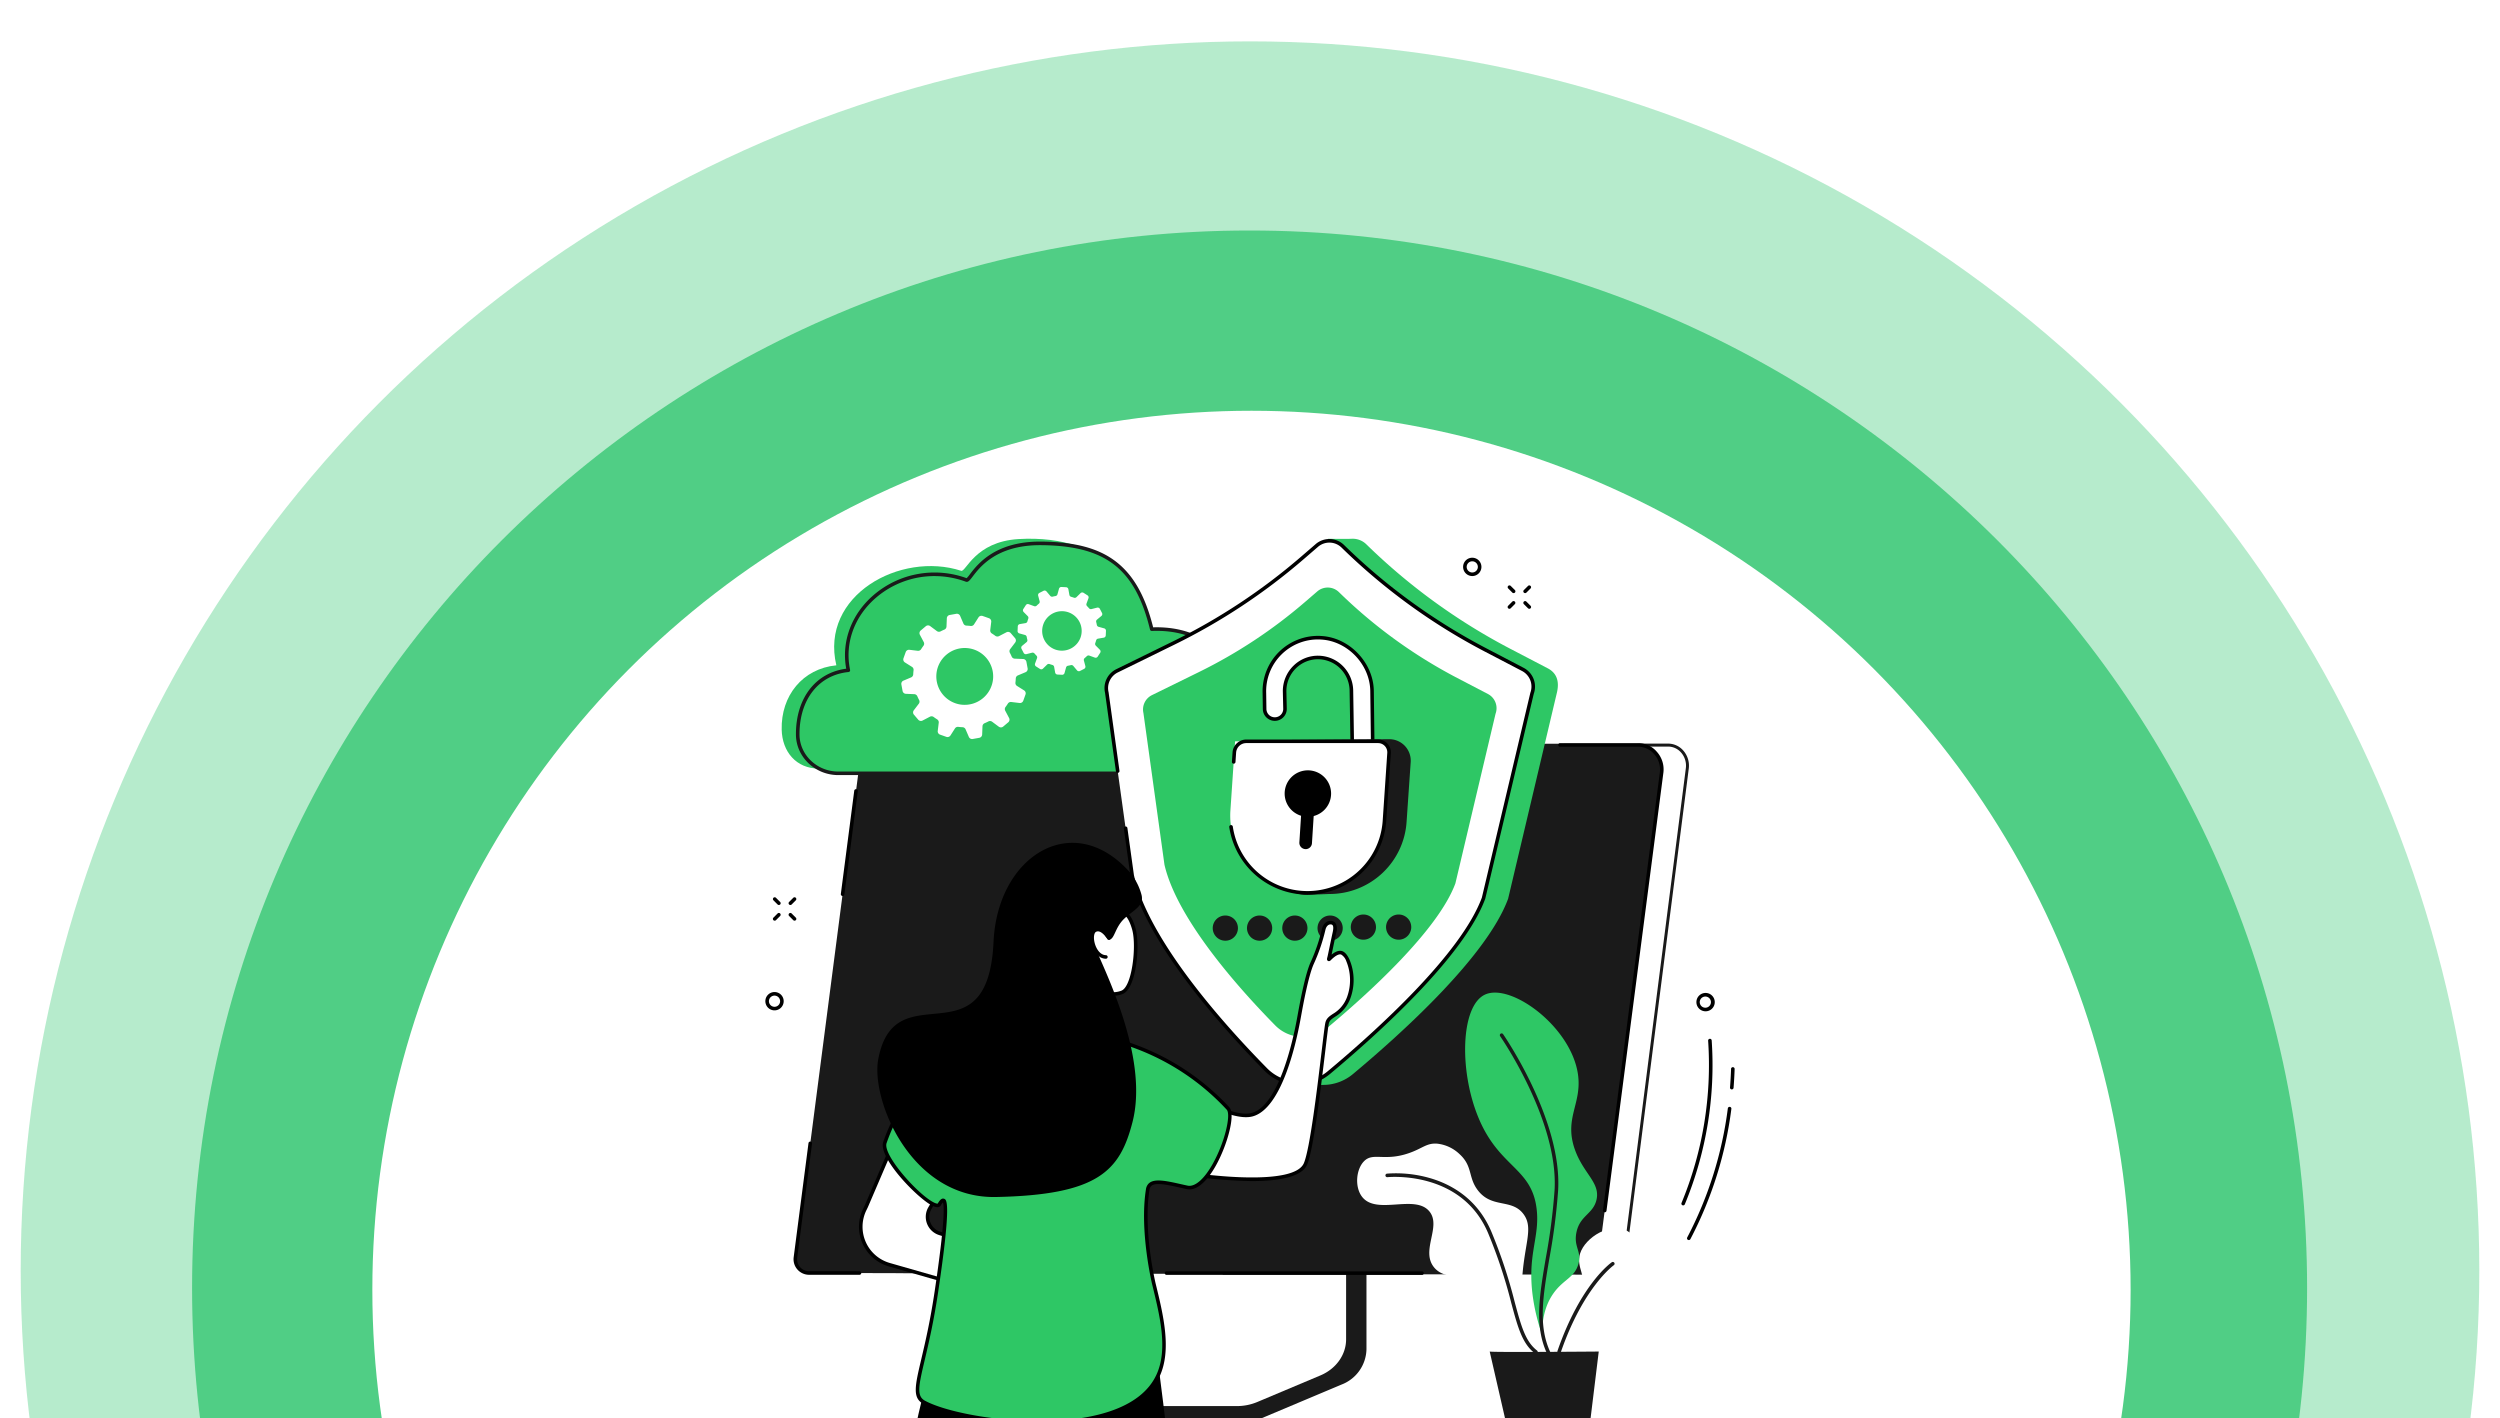 <?xml version="1.0" encoding="utf-8"?>
<svg xmlns="http://www.w3.org/2000/svg" xmlns:xlink="http://www.w3.org/1999/xlink" width="846" height="480" viewBox="0 0 846 480"><defs><clipPath id="a"><rect width="846" height="480" transform="translate(718 136)" fill="#fff" stroke="#707070" stroke-width="1"/></clipPath><filter id="b" x="20" y="33" width="805.719" height="805.719" filterUnits="userSpaceOnUse"><feOffset dy="6" input="SourceAlpha"/><feGaussianBlur stdDeviation="15" result="c"/><feFlood flood-opacity="0.161"/><feComposite operator="in" in2="c"/><feComposite in="SourceGraphic"/></filter><filter id="d" x="81" y="94" width="685" height="685" filterUnits="userSpaceOnUse"><feOffset dy="6" input="SourceAlpha"/><feGaussianBlur stdDeviation="15" result="e"/><feFlood flood-opacity="0.161"/><feComposite operator="in" in2="e"/><feComposite in="SourceGraphic"/></filter><clipPath id="f"><rect width="328" height="298" transform="translate(977 318)" fill="#fff"/></clipPath></defs><g transform="translate(-718 -136)" clip-path="url(#a)"><g transform="translate(786.08 199.212)"><circle cx="416" cy="416" r="416" transform="translate(-61.08 -49.212)" fill="#0dba55" opacity="0.3"/><g transform="matrix(1, 0, 0, 1, -68.08, -63.21)" filter="url(#b)"><path d="M357.86,0c197.64,0,357.86,160.219,357.86,357.86S555.5,715.719,357.86,715.719,0,555.5,0,357.86,160.219,0,357.86,0Z" transform="translate(65 72)" fill="#0dba55" opacity="0.6"/></g><g transform="matrix(1, 0, 0, 1, -68.08, -63.21)" filter="url(#d)"><circle cx="297.5" cy="297.5" r="297.5" transform="translate(126 133)" fill="#fff"/></g></g><g clip-path="url(#f)"><g transform="translate(974.65 318.227)"><path d="M171.623,253.225a.6.6,0,0,1-.016-1.208l2.138-.057a.6.6,0,1,1,.032,1.207l-2.138.057h-.016" transform="translate(-101.963 -150.485)"/><path d="M191.677,252.7a.6.6,0,0,1-.016-1.208l2.138-.057h.016a.6.6,0,0,1,.015,1.208l-2.138.057h-.016" transform="translate(-113.941 -150.169)"/><path d="M184.556,262.484a.6.6,0,0,1-.6-.588l-.056-2.138a.6.6,0,0,1,1.208-.032l.057,2.138a.6.6,0,0,1-.588.62h-.016" transform="translate(-109.654 -154.772)"/><path d="M184.025,242.43a.6.6,0,0,1-.6-.588l-.056-2.138a.6.6,0,0,1,1.208-.032l.057,2.138a.6.6,0,0,1-.588.62h-.017" transform="translate(-109.336 -142.793)"/><path d="M363.184,548.311l-62.04.389c-.4,0-.534.373-.534.732v52.784c0,5.054-35.25,18.184-35.593,17.516l-.043,5.586a2.039,2.039,0,0,0,2.078,1.963h52.808a18.181,18.181,0,0,0,6.983-1.455l28.6-12.043a13.112,13.112,0,0,0,8.4-11.9V549.043a.7.7,0,0,0-.654-.732" transform="translate(-158.08 -327.489)" fill="#1a1a1a"/><path d="M295.366,541.061v52.8c0,5.2-3.349,9.947-8.612,12.193l-19.293,8.235a1.157,1.157,0,0,0,.566,2.227h53.009a17.8,17.8,0,0,0,6.894-1.379l21.376-9c5.3-2.232,8.684-6.993,8.684-12.223V541.061a.417.417,0,0,0-.439-.391H295.8a.417.417,0,0,0-.439.391" transform="translate(-159.119 -322.925)" fill="#fff"/><path d="M318.657,352.8h0l-12.665-.027-255.668-.558,22.964-178.9h.439l264.3-.24a6.82,6.82,0,0,1,5.174,2.371,7.711,7.711,0,0,1,1.841,6.078l-21.329,166.69A5.181,5.181,0,0,1,318.657,352.8Zm-267.2-1.583,267.2.583a4.179,4.179,0,0,0,4.064-3.718L344.051,181.4a6.711,6.711,0,0,0-1.6-5.29,5.833,5.833,0,0,0-4.423-2.032l-263.862.239Z" transform="translate(-30.213 -103.666)" fill="#1a1a1a"/><path d="M315.967,173.477c4.6,0,8.341,4.633,7.752,9.208L302.237,348.1a4.656,4.656,0,0,1-4.614,4.067l-2.014.077-260.4-.077a4.661,4.661,0,0,1-4.614-5.262L52.508,178.126c.3-2.326,2.088-4.649,4.427-4.649Z" transform="translate(-18.065 -103.608)" fill="#1a1a1a"/><path d="M69.39,246.771a.584.584,0,0,1-.079-.005.6.6,0,0,1-.521-.677l4.537-34.941a.6.6,0,1,1,1.2.156l-4.537,34.94a.6.6,0,0,1-.6.526" transform="translate(-40.9 -125.794)"/><path d="M51.369,551.823h0l-17.055-.005a5.264,5.264,0,0,1-5.213-5.943l5.014-38.613a.6.6,0,0,1,1.2.155L30.3,546.031a4.056,4.056,0,0,0,4.015,4.579l17.056.005a.6.6,0,0,1,0,1.208" transform="translate(-17.171 -302.657)"/><path d="M428.015,617h0l-86.451-.026a.6.6,0,0,1,0-1.208l86.451.026a.6.6,0,1,1,0,1.208" transform="translate(-203.465 -367.78)"/><path d="M687.355,330.729a.575.575,0,0,1-.079-.005.6.6,0,0,1-.521-.677l19.265-148.336a7.807,7.807,0,0,0-1.947-6.032,7.023,7.023,0,0,0-5.207-2.494H672.23a.6.6,0,1,1,0-1.208h26.637a8.229,8.229,0,0,1,6.114,2.9,8.908,8.908,0,0,1,2.237,6.984L687.953,330.2a.6.6,0,0,1-.6.526" transform="translate(-400.965 -102.712)"/><path d="M669.381,618.165c-4.232-7.566-3.706-11.112-2.5-12.952,2.15-3.277,6.958-1.895,9.089-5.453,2.192-3.66-1.78-6.984-.3-11.675,1.747-5.549,10.417-10.782,15.982-7.639,4.759,2.688,6.011,10.8,3.181,15-3.141,4.653-10.062,2.621-12.012,6.956-1.793,3.989,3.139,7.766,1.559,11.449-.906,2.113-4.067,4.454-15,4.317" transform="translate(-397.617 -346.117)" fill="#fff"/><path d="M671.492,638.814a.6.6,0,0,1-.571-.8C678.692,615.564,688.868,608.3,689.3,608a.6.6,0,0,1,.69.992c-.1.072-10.3,7.385-17.924,29.415a.6.6,0,0,1-.571.407" transform="translate(-400.524 -363.076)" fill="#1a1a1a"/><path d="M619.422,497.334c-.045-7.067,1.978-11.368,3.836-13.992,3.388-4.785,7.142-5.278,8.435-9.9,1.221-4.368-1.637-5.69-.679-10.608,1.14-5.857,5.635-6.26,6.794-11.083,1.409-5.868-4.391-8.838-7.3-17.078-3.768-10.66,2.479-15.484,1.05-25.439-2.318-16.158-22.733-31.049-31.465-26.99-8.234,3.827-8.833,25.785-2.179,41.738,7.092,17.005,18.078,16.76,19.675,30.974,1.1,9.822-3.509,15.58-1.136,30.675a65.332,65.332,0,0,0,2.973,11.7" transform="translate(-354.222 -227.897)" fill="#2ec765"/><path d="M639.011,524.422a.6.6,0,0,1-.549-.352c-4.252-9.283-2.529-19.444-.347-32.308a206.956,206.956,0,0,0,2.946-22.83c1.4-23.468-18.211-51.866-18.409-52.15a.6.6,0,0,1,.991-.691c.2.288,20.047,29.031,18.624,52.913a207.864,207.864,0,0,1-2.96,22.96c-2.147,12.66-3.843,22.659.253,31.6a.6.6,0,0,1-.549.856" transform="translate(-371.649 -248.362)" fill="#1a1a1a"/><path d="M560.031,574.829a76.9,76.9,0,0,1-1.617-19.107c.542-13.021,4.159-18.563.525-23.43-4.005-5.364-10.747-1.772-15.522-8.154-3.255-4.351-1.624-8.028-6.095-12.122a12.977,12.977,0,0,0-7.539-3.556c-3.631-.281-4.914,1.563-9.546,3.179-8.393,2.929-12.135-.351-15.222,2.729-2.732,2.727-3.277,8.767-.671,12.1,4.908,6.275,17.889-1.032,22.76,4.919,4.16,5.082-3.011,13.219,1.542,18.884,4.1,5.1,12.314,1.475,15.679,6.817,2.573,4.084-1.03,8.107,1.355,12.365,2.487,4.441,9.334,5.291,14.349,5.379" transform="translate(-300.042 -303.669)" fill="#fff"/><path d="M577.339,594.437a.606.606,0,0,1-.369-.126c-4.287-3.315-5.764-8.807-8-17.12a167.876,167.876,0,0,0-7.833-23.6c-9.073-21.373-33.814-18.916-34.062-18.889a.6.6,0,1,1-.133-1.2A41.231,41.231,0,0,1,541,534.881c6.974,1.914,16.32,6.632,21.246,18.236a168.838,168.838,0,0,1,7.887,23.76c2.172,8.076,3.607,13.411,7.573,16.478a.6.6,0,0,1-.37,1.082" transform="translate(-314.228 -318.57)" fill="#1a1a1a"/><path d="M614.03,683.173c.7.313,36.9,0,36.9,0l-4.52,36.942a12.005,12.005,0,0,1-23.621,1.216Z" transform="translate(-366.564 -408.039)" fill="#1a1a1a"/><path d="M629.718,55.18a.6.6,0,0,1-.427-1.031l1.4-1.405a.6.6,0,1,1,.854.854L630.146,55a.6.6,0,0,1-.427.177" transform="translate(-375.573 -31.391)"/><path d="M642.9,42a.6.6,0,0,1-.427-1.031l1.405-1.4a.6.6,0,0,1,.855.854l-1.405,1.405A.6.6,0,0,1,642.9,42" transform="translate(-383.445 -23.519)"/><path d="M644.3,55.18a.6.6,0,0,1-.427-.177L642.47,53.6a.6.6,0,0,1,.854-.854l1.405,1.405a.6.6,0,0,1-.427,1.031" transform="translate(-383.445 -31.391)"/><path d="M631.122,42a.6.6,0,0,1-.427-.177l-1.4-1.405a.6.6,0,0,1,.854-.854l1.405,1.4A.6.6,0,0,1,631.122,42" transform="translate(-375.573 -23.519)"/><path d="M12.327,317.25a.6.6,0,0,1-.427-1.031l1.405-1.405a.6.6,0,1,1,.854.854l-1.4,1.405a.6.6,0,0,1-.427.177" transform="translate(-6.818 -187.92)"/><path d="M25.507,304.07a.6.6,0,0,1-.427-1.031l1.405-1.405a.6.6,0,1,1,.854.854l-1.4,1.405a.6.6,0,0,1-.427.177" transform="translate(-14.69 -180.048)"/><path d="M26.912,317.25a.6.6,0,0,1-.427-.177l-1.405-1.405a.6.6,0,0,1,.854-.854l1.405,1.405a.6.6,0,0,1-.427,1.031" transform="translate(-14.691 -187.92)"/><path d="M13.732,304.07a.6.6,0,0,1-.427-.177l-1.4-1.405a.6.6,0,1,1,.854-.854l1.405,1.405a.6.6,0,0,1-.427,1.031" transform="translate(-6.818 -180.048)"/><path d="M594.779,22.349a3.1,3.1,0,1,1,3.1-3.1,3.1,3.1,0,0,1-3.1,3.1m0-4.99a1.891,1.891,0,1,0,1.891,1.891,1.893,1.893,0,0,0-1.891-1.891" transform="translate(-353.214 -9.641)"/><path d="M8.475,387.3a3.1,3.1,0,1,1,3.1-3.1,3.1,3.1,0,0,1-3.1,3.1m0-4.99a1.891,1.891,0,1,0,1.891,1.89,1.892,1.892,0,0,0-1.891-1.89" transform="translate(-3.027 -227.62)"/><path d="M790.639,388.082a3.106,3.106,0,1,1,.16,0c-.053,0-.107,0-.16,0m.005-4.99-.1,0a1.89,1.89,0,0,0-1.793,1.983h0a1.891,1.891,0,1,0,1.889-1.986" transform="translate(-470.201 -228.085)"/><path d="M780.438,522.642a.6.6,0,0,1-.534-.886,129.38,129.38,0,0,0,13.738-43.669.6.6,0,0,1,1.2.157,130.589,130.589,0,0,1-13.867,44.076.6.6,0,0,1-.535.323" transform="translate(-465.595 -285.232)"/><path d="M816.561,451.752l-.048,0a.6.6,0,0,1-.555-.65c.164-2.079.284-4.2.355-6.3a.6.6,0,1,1,1.207.041c-.072,2.116-.193,4.253-.358,6.35a.6.6,0,0,1-.6.557" transform="translate(-487.171 -265.318)"/><path d="M775.709,476.763a.6.6,0,0,1-.557-.837,121.922,121.922,0,0,0,9-54.9.6.6,0,0,1,.566-.639.594.594,0,0,1,.64.567,123.118,123.118,0,0,1-9.092,55.435.6.6,0,0,1-.558.371" transform="translate(-462.77 -251.083)"/><path d="M173.315,61.289c0-11.627-5.323-28.94-30.961-27.888C143.8,18.676,129.768-1.559,99.2.291c-14.754.893-17.779,11.246-19.379,10.728C59.243,4.36,31.985,19.336,37.579,43.013c-11.434,1.128-18.76,10.3-18.494,21.771.173,7.45,4.906,13.181,12.582,13.181H156.06c9.276,0,17.011-7.114,17.248-16.117q.007-.278.007-.559" transform="translate(-11.212 -0.097)" fill="#2ec765"/><path d="M184.978,65.647c0-11.329-7.507-33.556-32.61-32.531C146.918,10.78,135.4,4.247,114.892,4.081c-20.026-.162-23.711,12.96-25.253,12.392C68.095,8.543,45.319,26.2,49.7,47.02c-11.2,1.1-17.134,10.52-17.134,21.627,0,.05,0,.1,0,.15a13.481,13.481,0,0,0,13.726,13.1h121.8c9.082,0,16.656-6.932,16.888-15.7q.007-.271.007-.544" transform="translate(-19.265 -2.431)" fill="#2ec765"/><path d="M167.189,81.6H45.393c-7.848,0-14.276-6.145-14.33-13.7V67.75c0-12.191,6.655-20.811,17.019-22.152-1.681-9.155,1.741-18.416,9.233-24.891a31.665,31.665,0,0,1,31.513-5.742,10.185,10.185,0,0,0,1.1-1.316c2.53-3.322,8.431-11.069,23.709-11.069l.369,0c11.059.089,18.918,2.1,24.734,6.318,6.268,4.55,10.471,11.77,13.207,22.7,9.023-.263,16.52,2.409,22.291,7.949,7.716,7.408,10.454,18.207,10.454,25.2q0,.281-.007.56C184.443,74.295,176.6,81.6,167.189,81.6M77.953,14.256A30.335,30.335,0,0,0,58.1,21.621C50.772,27.957,47.515,37.071,49.392,46a.605.605,0,0,1-.532.726c-10.077.989-16.588,9.242-16.588,21.025V67.9c.049,6.89,5.936,12.5,13.122,12.5h121.8c8.759,0,16.064-6.781,16.284-15.115q.007-.263.007-.528c0-6.759-2.641-17.188-10.083-24.332-5.629-5.4-13-7.961-21.9-7.6a.607.607,0,0,1-.612-.46c-5.04-20.653-15.039-28.4-36.895-28.573l-.356,0c-14.686,0-20.329,7.413-22.751,10.593-1.008,1.323-1.563,2.054-2.349,1.763a30.637,30.637,0,0,0-10.583-1.888" transform="translate(-18.37 -1.535)" fill="#1a1a1a"/><path d="M313.681,44.5,333.038,35A205.754,205.754,0,0,0,376.773,6.093l.95-5.884s6.563.072,7.967-.008a6.584,6.584,0,0,1,4.991,1.871,205.765,205.765,0,0,0,48.727,35.36l12.656,6.6c2.941,1.534,4.023,4.239,3.138,8.127l-16.541,69.871c-7.2,19.547-36.194,45.7-52.516,59.321a15.742,15.742,0,0,1-10.208,3.664c-1.6-.01-8.236.2-8.236.2a21.616,21.616,0,0,0-3.262-4.682c-14.667-14.9-40.4-43.589-45.619-66.179L310.161,51.9a6.6,6.6,0,0,1,3.52-7.4" transform="translate(-184.968 -0.108)" fill="#2ec765"/><path d="M295.52,45.943l19.206-9.426A204.167,204.167,0,0,0,358.121,7.835l4.948-4.268a6.543,6.543,0,0,1,8.851.278A204.151,204.151,0,0,0,420.268,38.93l12.557,6.553a6.543,6.543,0,0,1,3.113,8.063l-16.412,69.328c-7.143,19.4-36.222,45.593-52.417,59.1a15.684,15.684,0,0,1-21.228-1.056c-14.553-14.786-40.087-43.25-45.263-65.664L292.027,53.29a6.544,6.544,0,0,1,3.493-7.347" transform="translate(-174.138 -1.176)" fill="#fff"/><path d="M325.75,77.6l15.9-7.805a169.077,169.077,0,0,0,35.93-23.746l4.1-3.534a5.418,5.418,0,0,1,7.328.23A169.062,169.062,0,0,0,429.037,71.8l10.4,5.425a5.419,5.419,0,0,1,2.578,6.676l-13.589,57.4c-5.914,16.059-29.991,37.749-43.4,48.935a12.986,12.986,0,0,1-17.577-.873c-12.049-12.243-33.19-35.809-37.476-54.368l-7.114-51.307A5.419,5.419,0,0,1,325.75,77.6" transform="translate(-192.569 -24.602)" fill="#2ec765"/><path d="M356.19,185.265a16.3,16.3,0,0,1-11.639-4.838c-14.732-14.968-40.222-43.441-45.421-65.952q-.006-.027-.01-.053L296.9,98.4a.6.6,0,0,1,1.2-.166l2.217,15.992c5.145,22.218,30.462,50.478,45.1,65.351a15.169,15.169,0,0,0,20.41,1.015c16.467-13.737,45.138-39.637,52.224-58.815l16.4-69.291a.6.6,0,0,1,.021-.07,5.954,5.954,0,0,0-2.827-7.319l-12.557-6.552A204.621,204.621,0,0,1,370.6,3.36a5.9,5.9,0,0,0-8.034-.253l-4.948,4.268a204.885,204.885,0,0,1-43.523,28.766l-19.206,9.426a5.916,5.916,0,0,0-3.17,6.669q.006.027.01.053l3.687,26.591a.6.6,0,0,1-1.2.166l-3.683-26.565a7.119,7.119,0,0,1,3.821-8l19.206-9.426a203.69,203.69,0,0,0,43.267-28.6l4.948-4.268a7.1,7.1,0,0,1,9.668.3,203.412,203.412,0,0,0,48.2,34.98L432.2,44.029a7.165,7.165,0,0,1,3.414,8.773l-16.4,69.293a.53.53,0,0,1-.021.069c-7.161,19.445-36.027,45.536-52.6,59.358a16.2,16.2,0,0,1-10.406,3.743" transform="translate(-173.238 -0.258)"/><path d="M454.415,119.5l-.293-18.387a11.3,11.3,0,1,0-22.6.521l.13,5.7a3.448,3.448,0,1,1-6.9.129l-.079-5.417a18.146,18.146,0,0,1,19.032-18.712v.009a18.685,18.685,0,0,1,17.4,17.864l.232,18.569Z" transform="translate(-253.465 -49.762)" fill="#fff"/><path d="M460.444,119.492h-.025l-6.925-.282a.6.6,0,0,1-.58-.594l-.293-18.387a10.752,10.752,0,0,0-10.2-10.483,10.6,10.6,0,0,0-7.95,3.039,10.8,10.8,0,0,0-3.239,7.942l.13,5.706a4.054,4.054,0,0,1-4.216,4.142,4.054,4.054,0,0,1-3.887-3.991l-.079-5.417a18.751,18.751,0,0,1,19.66-19.325.648.648,0,0,1,.108.014c9.476.446,17.647,8.87,17.871,18.449l.232,18.576a.6.6,0,0,1-.6.612m-6.33-1.467,5.718.232-.224-17.932c-.21-9-7.912-16.907-16.82-17.268a.648.648,0,0,1-.1-.013,17.54,17.54,0,0,0-18.3,18.1l.079,5.423a2.844,2.844,0,0,0,4.838,1.987,2.814,2.814,0,0,0,.85-2.093l-.13-5.705a12,12,0,0,1,3.6-8.832,11.771,11.771,0,0,1,8.85-3.382,11.965,11.965,0,0,1,11.357,11.666Z" transform="translate(-252.568 -48.867)"/><path d="M439.33,221l-7.756.306c-10.74-.268-20.234-13.1-19.215-28.191l1.63-24.134,45.649-.366a7.274,7.274,0,0,1,7.166,7.638L465.4,196.631A26.124,26.124,0,0,1,439.33,221" transform="translate(-246.065 -100.701)" fill="#1a1a1a"/><path d="M422.128,221.693h0a26.124,26.124,0,0,1-26.065-27.886l1.581-23.4h48.265a3.835,3.835,0,0,1,3.827,4.094l-1.543,22.826a26.124,26.124,0,0,1-26.065,24.363" transform="translate(-236.341 -101.776)" fill="#fff"/><path d="M421.635,221.4a26.857,26.857,0,0,1-26.452-22.845.6.6,0,1,1,1.2-.174,25.524,25.524,0,0,0,50.718-1.989l1.551-22.946a3.119,3.119,0,0,0-3.112-3.329H400.931a3.449,3.449,0,0,0-3.431,3.208l-.216,3.2a.6.6,0,1,1-1.205-.082l.216-3.2a4.66,4.66,0,0,1,4.636-4.334h44.606a4.328,4.328,0,0,1,4.318,4.619L448.3,196.475A26.8,26.8,0,0,1,421.635,221.4" transform="translate(-235.848 -100.881)"/><path d="M456.218,227.694h0a2.134,2.134,0,0,1-2.13-2.27l1.159-18.188a2.134,2.134,0,1,1,4.259.271L458.348,225.7a2.134,2.134,0,0,1-2.13,2" transform="translate(-271.032 -122.578)"/><path d="M457.445,202.654a7.857,7.857,0,1,1-7.857-7.857,7.856,7.856,0,0,1,7.857,7.857" transform="translate(-263.654 -116.342)"/><path d="M389.822,321.053a4.263,4.263,0,1,1-4.263-4.262,4.262,4.262,0,0,1,4.263,4.262" transform="translate(-227.557 -189.207)" fill="#1a1a1a"/><path d="M418.612,321.053a4.263,4.263,0,1,1-4.262-4.262,4.262,4.262,0,0,1,4.262,4.262" transform="translate(-244.753 -189.207)" fill="#1a1a1a"/><path d="M448.248,321.053a4.263,4.263,0,1,1-4.263-4.262,4.262,4.262,0,0,1,4.263,4.262" transform="translate(-262.454 -189.207)" fill="#1a1a1a"/><path d="M477.885,321.053a4.263,4.263,0,1,1-4.263-4.262,4.263,4.263,0,0,1,4.263,4.262" transform="translate(-280.155 -189.207)" fill="#1a1a1a"/><path d="M505.828,320.205a4.263,4.263,0,1,1-4.262-4.262,4.263,4.263,0,0,1,4.262,4.262" transform="translate(-296.845 -188.7)" fill="#1a1a1a"/><path d="M535.465,320.205a4.263,4.263,0,1,1-4.263-4.262,4.263,4.263,0,0,1,4.263,4.262" transform="translate(-314.547 -188.7)" fill="#1a1a1a"/><path d="M146.452,641.831c-7.219,10-12.156,24.884-16.272,44.957,16.136,17.953,57.024,26.8,88.653,29.407-2.245-26.707-6.887-60.6-6.887-60.6Z" transform="translate(-77.57 -383.346)"/><path d="M351.295,378.931s16.13,10.857,23.67,8.812c10.61-2.877,15.279-29.9,15.736-32.3s2.5-14.565,4.621-19.1a60.956,60.956,0,0,0,3.846-11.318c.385-1.618,1.487-2.4,2.58-2.235.96.146,1.6.9,1.057,3.312-.625,2.791-1.18,5.6-1.69,7.985-.161.752-.466,1.462.062.928,1.231-1.243,2.842-2.465,4.1-2.008,2.367.858,4.89,8.839,2.347,15.16s-6.607,5.61-7.31,8.587-4.369,40.729-7.3,47.64c-4.219,9.939-44.675,2.685-44.675,2.685Z" transform="translate(-207.871 -192.773)" fill="#fff"/><path d="M373.859,409.33a174.038,174.038,0,0,1-26.606-2.558l-.553-.1,3.121-29.7.833.561c.145.1,13.428,8.969,21.186,8.97a7.617,7.617,0,0,0,1.989-.24c9.178-2.49,13.986-24.75,15.241-31.514l.06-.32c.051-.269.123-.662.212-1.154.7-3.827,2.541-13.994,4.455-18.093a60.25,60.25,0,0,0,3.805-11.2c.432-1.811,1.773-2.913,3.258-2.692a1.921,1.921,0,0,1,1.361.806,4.169,4.169,0,0,1,.195,3.235c-.391,1.75-.751,3.486-1.1,5.165-.157.757-.31,1.494-.459,2.2,1.407-1.138,2.631-1.527,3.648-1.158,1.12.406,1.934,1.788,2.421,2.877a17.832,17.832,0,0,1,.281,13.076,12.183,12.183,0,0,1-5.2,6.25c-1.107.735-1.838,1.221-2.081,2.25-.2.826-.66,4.709-1.249,9.626-1.483,12.386-3.966,33.116-6.086,38.111-1.838,4.331-9.9,5.6-18.732,5.6m-25.84-3.65c11.518,2.005,40.208,5.238,43.46-2.424,2.053-4.837,4.523-25.461,6-37.783.617-5.148,1.062-8.867,1.273-9.76.353-1.495,1.389-2.182,2.589-2.979a10.985,10.985,0,0,0,4.749-5.694,16.794,16.794,0,0,0-.263-12.133,4.217,4.217,0,0,0-1.73-2.234c-.756-.277-2.02.406-3.466,1.865-.147.149-.537.544-1,.281s-.337-.759-.2-1.281c.039-.148.083-.313.118-.479.19-.886.385-1.829.588-2.808.35-1.683.71-3.424,1.1-5.183.333-1.489.135-2.074-.013-2.289a.713.713,0,0,0-.546-.293c-.852-.13-1.618.584-1.9,1.777a61.55,61.55,0,0,1-3.885,11.434c-1.848,3.957-3.674,14.012-4.361,17.8-.09.5-.162.892-.214,1.164l-.058.314c-1.65,8.893-6.523,29.859-16.113,32.459-6.8,1.846-19.873-6.126-23.331-8.348Z" transform="translate(-206.893 -191.878)"/><path d="M98.983,494.114,87.471,520.962c-.168.392-.361.773-.551,1.155a13.341,13.341,0,0,0,8.28,18.748l34.723,9.945.918-14.728-18.6-5.817a5.861,5.861,0,0,1-3.307-8.556l3.223-5.5Z" transform="translate(-50.899 -295.118)" fill="#fff"/><path d="M129.586,549.629,94.141,539.477a13.944,13.944,0,0,1-8.655-19.6l.054-.109c.173-.347.337-.676.482-1.015L98,490.818l13.966,23.42-3.4,5.808a5.256,5.256,0,0,0,2.966,7.674l19.05,5.958ZM98.177,493.473,87.132,519.231c-.159.371-.338.73-.511,1.078l-.054.108a12.736,12.736,0,0,0,7.906,17.9l34,9.738.842-13.505-18.146-5.675a6.464,6.464,0,0,1-3.647-9.438l3.042-5.192Z" transform="translate(-50.006 -293.149)"/><path d="M138.37,418.95c19.445-8.676,57.024-6.876,83.387,21.416,3.1,3.326-5.855,28.42-13.838,26.694-5.918-1.279-10.918-2.728-12.7-.753a2.865,2.865,0,0,0-.652,1.548c-2.23,14.2,2.119,31.972,2.119,31.972,2.6,10.631,5.415,22.13,1.4,30.867-10.837,23.6-66.262,16.2-79.224,9.071-5.336-2.933.268-11.006,4.19-37.34,2.922-19.617,4.624-35.87,1.007-29.6-1.775,3.077-20.355-15.428-18.415-20.956,4.253-12.12,11.734-23.556,32.719-32.918" transform="translate(-62.835 -247.482)" fill="#2ec765"/><path d="M157,546.473c-16.383,0-32.819-3.479-39.315-7.051-3.707-2.038-2.74-6.147-.62-15.151,1.272-5.406,3.014-12.809,4.5-22.807,3.577-24.018,3.244-29.152,2.8-30.171a4.669,4.669,0,0,0-.677.962c-.308.533-1.023,1.008-2.683.247-4.858-2.23-18.7-16.35-16.826-21.7,3.811-10.861,10.717-23.309,33.043-33.27,10.569-4.715,25.319-5.911,39.459-3.2a81.7,81.7,0,0,1,44.616,24.752c2.229,2.392-.712,12.976-4.684,19.962-3.21,5.649-6.666,8.4-9.725,7.733-.721-.156-1.429-.314-2.119-.469-4.655-1.042-8.675-1.943-10-.47a2.29,2.29,0,0,0-.5,1.237c-2.186,13.917,2.066,31.558,2.109,31.734,2.561,10.469,5.465,22.335,1.365,31.262-2.731,5.948-8.369,10.368-16.755,13.137-7.061,2.331-15.522,3.262-23.995,3.262m-32.56-76.493a.949.949,0,0,1,.313.054c.9.315,2.584.9-1.99,31.607-1.5,10.048-3.246,17.48-4.523,22.906-2.034,8.643-2.876,12.22.027,13.816,9.694,5.329,41.929,10.44,62.348,3.7,8.055-2.659,13.45-6.863,16.036-12.494,3.923-8.545,1.2-19.692-1.441-30.471-.044-.18-4.352-18.056-2.13-32.209a3.452,3.452,0,0,1,.8-1.858c1.8-2,5.93-1.072,11.162.1.687.154,1.392.312,2.11.467,2.463.533,5.533-2.073,8.419-7.15,4.239-7.457,6.36-16.921,4.85-18.542a80.5,80.5,0,0,0-43.96-24.389c-13.906-2.669-28.388-1.5-38.739,3.113-21.907,9.774-28.669,21.948-32.395,32.566-1.424,4.057,10.928,17.791,16.19,20.206.768.353,1.1.305,1.132.247.461-.8,1.066-1.671,1.79-1.671" transform="translate(-61.942 -246.611)"/><path d="M251.815,314.131c1.774.39,2.961,3.82,3.431,5.574,1.548,5.779.02,19.913-4.141,21.29-4.1,1.357-3.955-.578-6.955,1.557-2.395,1.7-2.441,4.339-2.975,10.077-.034.364,7.543,1.614,7.711,1.941.38.741-3.1,10.764-17.435,10.563-13.584-.19-16.461-9.058-16.583-9.689-.073-.378,9.989-2.214,10.127-2.6,1.809-5.07,2.615-13.636,2.615-13.636s5.547-29.175,24.206-25.077" transform="translate(-128.152 -187.382)" fill="#fff"/><path d="M230.966,364.845q-.211,0-.426,0c-14.582-.2-17.149-10.078-17.168-10.178-.134-.693.551-.862,2.052-1.231.982-.241,2.306-.532,3.586-.814,1.685-.37,3.939-.865,4.589-1.091,1.711-4.968,2.5-13.189,2.507-13.273l.008-.056c.132-.692,3.336-17.028,13.065-23.449a14.956,14.956,0,0,1,11.863-2.105c2.1.462,3.337,3.962,3.885,6.009,1.545,5.769.137,20.473-4.535,22.019a8.928,8.928,0,0,1-3.885.531,3.593,3.593,0,0,0-2.91.945c-1.98,1.409-2.176,3.581-2.605,8.339l-.081.892c.7.212,2.41.568,3.6.818,3.653.761,3.817.837,4,1.2.346.673-.366,2.38-1.174,3.682-1.459,2.351-5.954,7.764-16.38,7.764M214.7,354.872c.676,1.808,4.014,8.6,15.855,8.762,7.6.111,11.9-2.726,14.161-5.12a10.407,10.407,0,0,0,2.66-4.44c-.613-.174-2.027-.469-3.109-.694-4.271-.89-4.664-.993-4.6-1.7l.118-1.3c.449-4.983.675-7.484,3.108-9.215A4.727,4.727,0,0,1,246.586,340a7.789,7.789,0,0,0,3.426-.472c3.65-1.208,5.239-14.99,3.748-20.56-.589-2.2-1.722-4.865-2.977-5.141a13.8,13.8,0,0,0-10.939,1.934c-9.134,6.028-12.391,21.894-12.539,22.64-.062.651-.867,8.769-2.645,13.752-.156.437-.18.5-5.391,1.649-1.6.351-3.687.81-4.567,1.072m26.172-3.084v0" transform="translate(-127.249 -186.487)"/><path d="M283.714,337.56H283.7c-2.635-.064-4.41-2.712-5-5.309-.531-2.336-.079-4.251,1.152-4.879,2.8-1.432,5.3,2.732,5.4,2.91a.6.6,0,0,1-1.041.614c-.02-.034-2.047-3.348-3.813-2.447-.678.346-.9,1.866-.523,3.535.487,2.14,1.867,4.321,3.852,4.369a.6.6,0,0,1-.014,1.208" transform="translate(-166.145 -195.347)"/><path d="M188.8,273.087c1.219,4.04-2.852,5.448-5.879,8.389-3.126,3.037-3.161,6.913-5.044,7.012a4.1,4.1,0,0,1-1.608-2.082c-.813-1.96-6.091-2.036-2.96,5.084,4.924,11.2,17.783,38.311,12.481,58.8-4.247,16.413-11.537,24.581-46.172,25.278-28.986.584-42.4-33.121-39.844-46.633,5.692-30.089,37.1,1.857,39.018-39.759,1.346-29.175,26.953-44.965,46.078-23.544a19.772,19.772,0,0,1,3.929,7.457" transform="translate(-59.224 -152.729)"/><path d="M161.147,89.157l-2.387-1.5a1.166,1.166,0,0,1-.546-1.129q.088-.71.117-1.418a1.168,1.168,0,0,1,.719-1.023L161.644,83a1.173,1.173,0,0,0,.7-1.295l-.409-2.2a1.187,1.187,0,0,0-1.121-.965l-2.824-.116a1.188,1.188,0,0,1-1.043-.712q-.277-.647-.609-1.27a1.165,1.165,0,0,1,.1-1.25l1.7-2.239a1.17,1.17,0,0,0-.047-1.47l-1.466-1.708a1.2,1.2,0,0,0-1.457-.281l-2.5,1.3a1.194,1.194,0,0,1-1.26-.1q-.566-.421-1.172-.8a1.171,1.171,0,0,1-.544-1.136l.337-2.778a1.179,1.179,0,0,0-.782-1.251l-2.13-.753a1.192,1.192,0,0,0-1.4.478l-1.508,2.364a1.183,1.183,0,0,1-1.139.539q-.716-.089-1.43-.118a1.181,1.181,0,0,1-1.033-.715L139.5,63.941a1.192,1.192,0,0,0-1.307-.7l-2.223.4A1.179,1.179,0,0,0,135,64.755l-.113,2.8a1.167,1.167,0,0,1-.711,1.03q-.659.277-1.293.608a1.189,1.189,0,0,1-1.256-.107L129.365,67.4a1.2,1.2,0,0,0-1.482.043l-1.721,1.45a1.169,1.169,0,0,0-.281,1.443l1.312,2.477a1.165,1.165,0,0,1-.1,1.249q-.425.561-.8,1.16a1.185,1.185,0,0,1-1.145.538l-2.8-.339a1.186,1.186,0,0,0-1.261.772l-.758,2.11a1.174,1.174,0,0,0,.485,1.39l2.387,1.5a1.169,1.169,0,0,1,.545,1.129q-.089.71-.118,1.418a1.167,1.167,0,0,1-.719,1.023l-2.593,1.095a1.173,1.173,0,0,0-.7,1.294l.409,2.2a1.187,1.187,0,0,0,1.121.965l2.824.116a1.182,1.182,0,0,1,1.041.706q.281.654.615,1.283a1.159,1.159,0,0,1-.107,1.244l-1.7,2.238a1.169,1.169,0,0,0,.046,1.47l1.465,1.707a1.2,1.2,0,0,0,1.457.281l2.5-1.3a1.194,1.194,0,0,1,1.261.1q.566.421,1.171.8a1.171,1.171,0,0,1,.544,1.136l-.337,2.778a1.178,1.178,0,0,0,.781,1.251l2.13.754a1.191,1.191,0,0,0,1.4-.478l1.509-2.364a1.181,1.181,0,0,1,1.138-.539q.716.089,1.43.119a1.182,1.182,0,0,1,1.033.714l1.108,2.572a1.192,1.192,0,0,0,1.307.7l2.223-.4a1.178,1.178,0,0,0,.971-1.109l.113-2.8a1.173,1.173,0,0,1,.718-1.033q.652-.275,1.28-.6a1.194,1.194,0,0,1,1.261.1l2.262,1.684a1.2,1.2,0,0,0,1.483-.044l1.72-1.45a1.169,1.169,0,0,0,.281-1.443l-1.312-2.477a1.164,1.164,0,0,1,.1-1.249q.423-.56.8-1.16a1.186,1.186,0,0,1,1.145-.538l2.8.339a1.187,1.187,0,0,0,1.261-.772l.757-2.109a1.175,1.175,0,0,0-.484-1.391M140.159,94.01a9.619,9.619,0,1,1,10.489-8.758,9.663,9.663,0,0,1-10.489,8.758" transform="translate(-71.244 -37.757)" fill="#fff"/><path d="M245.15,61.975l-1.378-1.391a.812.812,0,0,1-.191-.85q.172-.466.3-.941a.811.811,0,0,1,.648-.578l1.927-.331a.816.816,0,0,0,.679-.765l.072-1.556a.825.825,0,0,0-.606-.83l-1.893-.525a.825.825,0,0,1-.593-.647q-.086-.482-.211-.956a.808.808,0,0,1,.267-.83l1.5-1.247a.812.812,0,0,0,.2-1l-.722-1.387a.831.831,0,0,0-.941-.42l-1.894.482a.829.829,0,0,1-.837-.267q-.317-.374-.667-.725a.814.814,0,0,1-.188-.855l.667-1.827a.819.819,0,0,0-.331-.97l-1.322-.847a.828.828,0,0,0-1.024.1l-1.394,1.361a.821.821,0,0,1-.855.185q-.471-.173-.95-.306a.821.821,0,0,1-.586-.647l-.343-1.915a.829.829,0,0,0-.774-.678l-1.568-.079a.818.818,0,0,0-.833.6l-.519,1.876a.811.811,0,0,1-.644.585q-.49.083-.971.207a.826.826,0,0,1-.832-.271l-1.264-1.5a.831.831,0,0,0-1.01-.2l-1.393.709a.813.813,0,0,0-.418.932l.5,1.883a.809.809,0,0,1-.264.83q-.375.312-.727.658a.824.824,0,0,1-.86.183l-1.844-.673a.825.825,0,0,0-.975.323l-.846,1.308a.815.815,0,0,0,.108,1.017l1.378,1.391a.811.811,0,0,1,.191.85q-.172.466-.3.941a.811.811,0,0,1-.648.578l-1.927.331a.815.815,0,0,0-.679.765l-.071,1.556a.824.824,0,0,0,.606.83l1.892.525a.821.821,0,0,1,.593.642q.087.486.213.965a.807.807,0,0,1-.269.825l-1.5,1.247a.812.812,0,0,0-.2,1l.722,1.387a.831.831,0,0,0,.941.42l1.895-.482a.829.829,0,0,1,.837.267q.317.375.667.726a.815.815,0,0,1,.189.855l-.668,1.826a.82.82,0,0,0,.331.97l1.322.847a.827.827,0,0,0,1.024-.1L227.278,67a.821.821,0,0,1,.855-.185q.471.173.949.306a.822.822,0,0,1,.586.647l.343,1.915a.829.829,0,0,0,.774.679l1.568.079a.819.819,0,0,0,.833-.6l.519-1.876a.814.814,0,0,1,.648-.585q.485-.083.962-.2a.829.829,0,0,1,.837.269l1.264,1.5a.831.831,0,0,0,1.01.2l1.393-.709a.813.813,0,0,0,.418-.932l-.5-1.883a.809.809,0,0,1,.264-.83q.375-.312.727-.658a.824.824,0,0,1,.86-.183l1.844.672a.824.824,0,0,0,.975-.323l.846-1.308a.815.815,0,0,0-.108-1.017m-14.968-.033a6.684,6.684,0,1,1,8.482-4.268,6.715,6.715,0,0,1-8.482,4.268" transform="translate(-129.598 -24.323)" fill="#fff"/></g></g></g></svg>